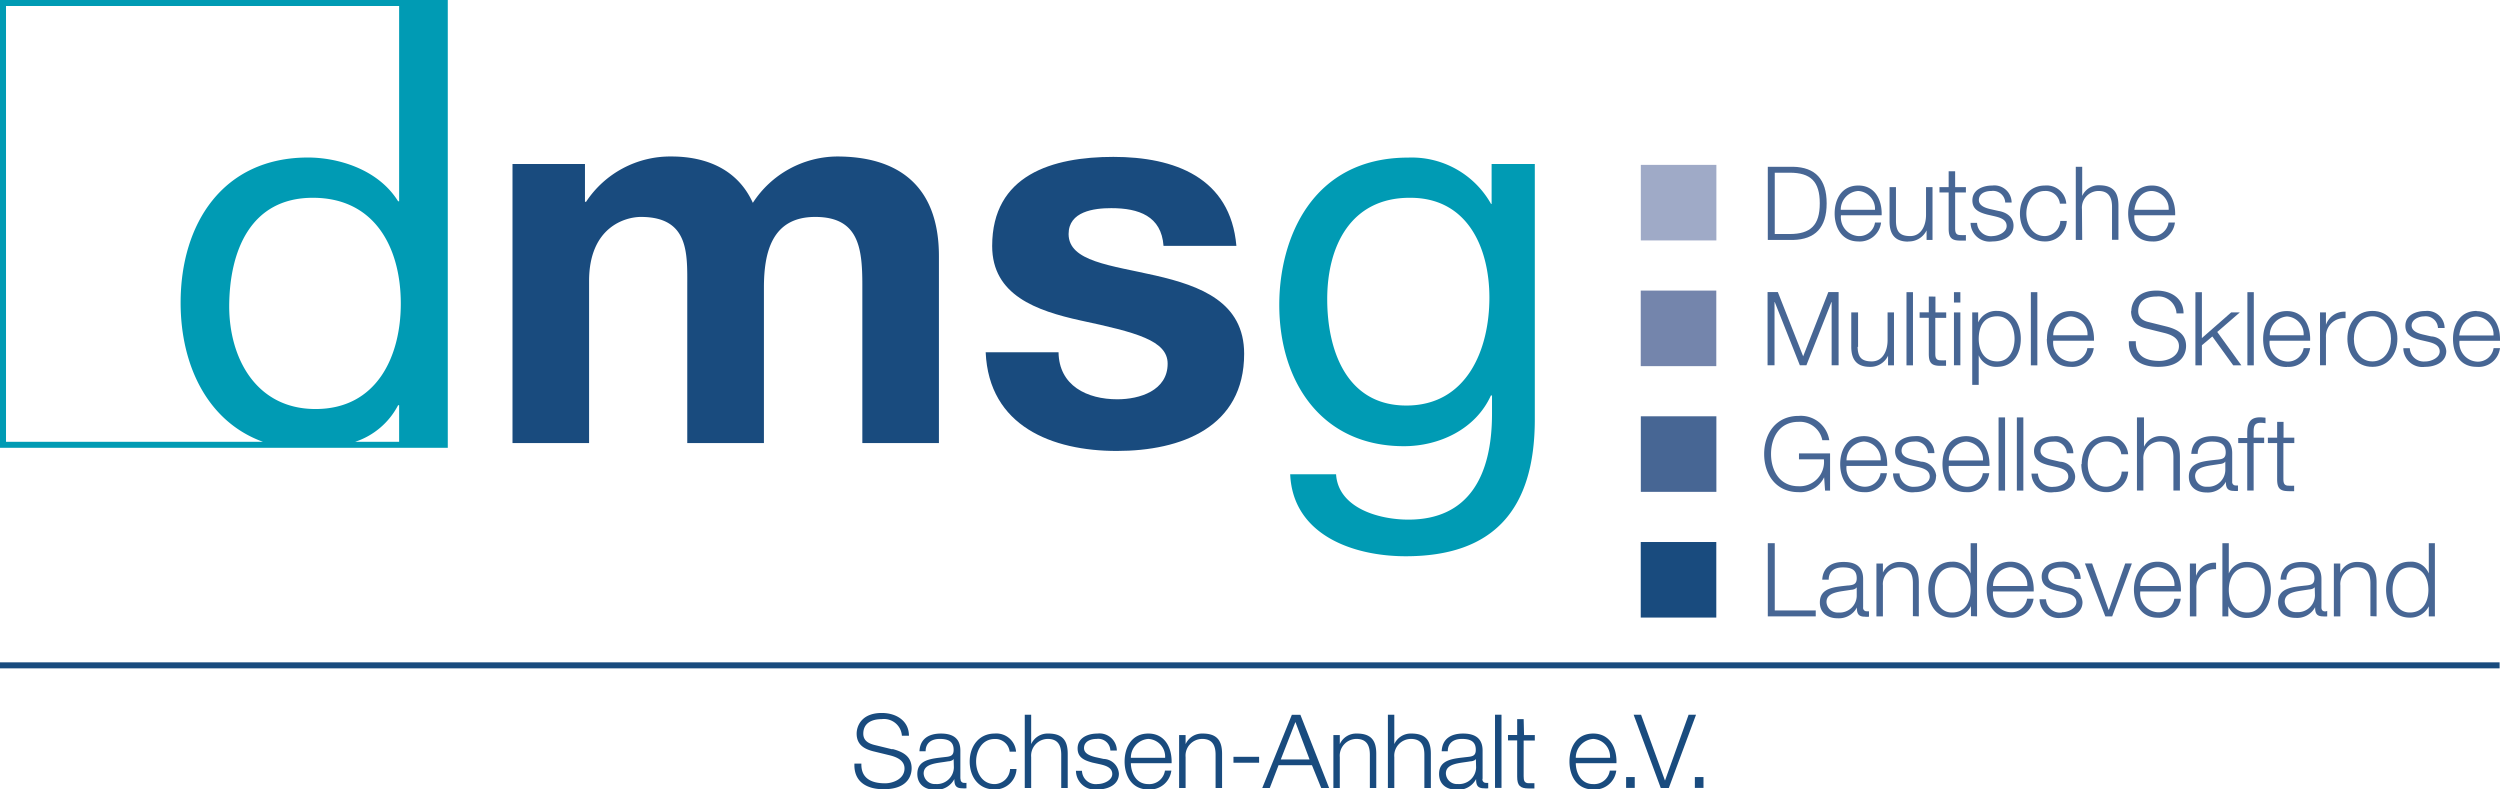 <svg xmlns="http://www.w3.org/2000/svg" viewBox="0 0 316 99.79"><defs><style>.cls-1{fill:#009bb4;}.cls-2{fill:#194b7e;}.cls-3{fill:#9faac7;}.cls-4{fill:#7485ac;}.cls-5{fill:#476694;}</style></defs><title>logo_dmsg_sachsen_anhalt</title><g id="Ebene_2" data-name="Ebene 2"><g id="Kopfnavigation"><path class="cls-1" d="M0,56.6H56.6V0H0ZM50.66,38.39c0,6.62-3,13.31-10.78,13.31-7.5,0-10.91-6.42-10.91-13C29,31.78,31.63,25,39.54,25s11.12,6.41,11.12,13.36M.76,55.84V.76H50.45V25.44h-.13c-2.59-4.16-7.78-5.53-11.39-5.53-10.78,0-16.1,8.39-16.1,18.35,0,8,3.46,15.07,10.4,17.58Zm49.56-4.62h.13v4.62H44.9a9.45,9.45,0,0,0,5.42-4.62"/><path class="cls-2" d="M74.46,35.53c0-6.89,4.64-8.11,6.55-8.11,6.14,0,5.86,4.7,5.86,8.79V56h9.69V36.35c0-4.43,1-8.93,6.48-8.93S109,31.3,109,36V56h9.68V32.39c0-9.13-5.38-12.61-12.88-12.61a12.8,12.8,0,0,0-10.64,5.86c-1.91-4.22-5.87-5.86-10.3-5.86a12.74,12.74,0,0,0-10.78,5.73h-.14V20.73H64.78V56h9.68Z"/><path class="cls-2" d="M141.23,50.47c-3.82,0-7.37-1.71-7.43-5.94h-9.21C125,53.88,133,57,141.16,57s16.1-3,16.1-12.28c0-6.54-5.53-8.59-11.19-9.89s-11-1.77-11-5.25c0-2.86,3.21-3.27,5.39-3.27,3.48,0,6.34,1,6.61,4.77h9.21c-.75-8.66-7.84-11.25-15.55-11.25S125.41,22.1,125.41,31.1c0,6.21,5.59,8.18,11.18,9.41,7,1.5,11,2.52,11,5.46,0,3.41-3.55,4.5-6.34,4.5"/><path class="cls-1" d="M177.45,56.4c4.43,0,9.06-2.11,11-6.41h.14v2.32c0,7.91-3,13.37-10.57,13.37-3.82,0-8.87-1.51-9.14-5.73h-5.8c.34,7.7,8,10.36,14.6,10.36C188.76,70.31,194,64.45,194,53V20.73h-5.46v5.05h-.07A11.49,11.49,0,0,0,178,19.92c-12.21,0-16.3,10.29-16.3,18.61,0,9.62,5.25,17.87,15.76,17.87M178.26,25c7.3,0,10,6.41,10,12.62,0,6.61-2.87,13.64-10.5,13.64s-10-7.1-10-13.44c0-6.75,3-12.82,10.43-12.82"/><rect class="cls-3" x="207.4" y="20.84" width="9.55" height="9.55"/><rect class="cls-4" x="207.39" y="36.73" width="9.55" height="9.55"/><rect class="cls-5" x="207.4" y="52.62" width="9.55" height="9.55"/><rect class="cls-2" x="207.39" y="68.51" width="9.55" height="9.55"/><path class="cls-5" d="M234.85,30.52a2.72,2.72,0,0,0,2.92-2.39H237a2,2,0,0,1-2.1,1.71,2.37,2.37,0,0,1-2.2-2.63h5.14c.07-1.88-.8-3.76-2.94-3.76s-3,1.77-3,3.54.9,3.53,3,3.53m0-6.38A2.26,2.26,0,0,1,237,26.52h-4.33a2.37,2.37,0,0,1,2.2-2.38"/><path class="cls-5" d="M272,30.52a2.72,2.72,0,0,0,2.91-2.39h-.81a2,2,0,0,1-2.1,1.71,2.37,2.37,0,0,1-2.21-2.63h5.15c.06-1.88-.81-3.76-2.94-3.76s-3,1.77-3,3.54.89,3.53,3,3.53m0-6.38a2.25,2.25,0,0,1,2.12,2.38h-4.33c.15-1.22.86-2.38,2.21-2.38"/><path class="cls-5" d="M230.89,25.7c0-3.05-1.44-4.56-4.24-4.62h-3.2v9.25h3.2c2.8-.07,4.24-1.57,4.24-4.63m-6.56,3.88V21.83h1.88c2.65,0,3.81,1.1,3.81,3.87s-1.16,3.88-3.81,3.88Z"/><path class="cls-5" d="M246.31,28.9c0,1.14.37,1.51,1.46,1.51.24,0,.47,0,.72,0v-.7a5.48,5.48,0,0,1-.7,0c-.58,0-.66-.35-.66-.88V24.33h1.36v-.68h-1.36v-2h-.82v2h-1.16v.68h1.16Z"/><path class="cls-5" d="M251.9,29.84a1.76,1.76,0,0,1-2-1.67h-.82a2.41,2.41,0,0,0,2.75,2.35c1.24,0,2.68-.55,2.68-2,0-1.17-1-1.71-1.91-1.86l-1.08-.24c-.57-.14-1.39-.42-1.39-1.13,0-.87.86-1.15,1.58-1.15a1.54,1.54,0,0,1,1.75,1.46h.81a2.18,2.18,0,0,0-2.44-2.15c-1.18,0-2.52.52-2.52,1.88,0,1.13.81,1.51,1.87,1.79l1,.23c.74.18,1.46.44,1.46,1.22s-1.05,1.27-1.82,1.27"/><path class="cls-5" d="M263.16,26.43a2.11,2.11,0,0,1,2.1-2.29c1.32,0,1.7.88,1.7,2v4.17h.81V26c0-1.59-.56-2.58-2.44-2.58a2.27,2.27,0,0,0-2.14,1.35h0V21.08h-.81v9.25h.81Z"/><path class="cls-5" d="M241.22,30.52a2.48,2.48,0,0,0,2.3-1.4h0v1.21h.75V23.65h-.82v3.51c0,1.36-.61,2.68-2,2.68s-1.76-.64-1.8-1.84V23.65h-.81V28c0,1.57.65,2.54,2.35,2.54"/><path class="cls-5" d="M258.48,30.52a2.7,2.7,0,0,0,2.76-2.59h-.82a2,2,0,0,1-1.94,1.91c-1.56,0-2.35-1.44-2.35-2.85s.79-2.85,2.35-2.85a1.8,1.8,0,0,1,1.89,1.6h.81a2.48,2.48,0,0,0-2.7-2.29c-2,0-3.16,1.62-3.16,3.54s1.12,3.53,3.16,3.53"/><path class="cls-5" d="M306.6,45.68a1.76,1.76,0,0,1-2-1.67h-.82a2.41,2.41,0,0,0,2.75,2.36c1.24,0,2.68-.56,2.68-2a2,2,0,0,0-1.91-1.85l-1.09-.25c-.57-.14-1.38-.41-1.38-1.13s.86-1.15,1.58-1.15a1.55,1.55,0,0,1,1.75,1.47H309a2.19,2.19,0,0,0-2.44-2.15c-1.18,0-2.52.51-2.52,1.87,0,1.13.81,1.52,1.87,1.79l1,.23c.75.19,1.47.45,1.47,1.23s-1.05,1.26-1.83,1.26"/><path class="cls-5" d="M313.06,39.3c-2.13,0-3,1.77-3,3.53,0,1.91.89,3.54,3,3.54A2.72,2.72,0,0,0,316,44h-.81a2,2,0,0,1-2.1,1.71,2.37,2.37,0,0,1-2.21-2.63H316c.06-1.88-.81-3.75-2.94-3.75m-2.21,3.07c.15-1.22.86-2.39,2.21-2.39a2.26,2.26,0,0,1,2.12,2.39Z"/><path class="cls-5" d="M243.8,37.48v2h-1.16v.69h1.16v4.57c0,1.14.37,1.5,1.46,1.5l.72,0v-.7a5.48,5.48,0,0,1-.7,0c-.58,0-.66-.35-.66-.88V40.18H246v-.69h-1.36v-2Z"/><rect class="cls-5" x="246.98" y="36.93" width="0.81" height="1.31"/><path class="cls-5" d="M234.86,43.84V39.49H234v4.34c0,1.57.65,2.54,2.35,2.54a2.47,2.47,0,0,0,2.3-1.4h0v1.21h.75V39.49h-.81V43c0,1.36-.61,2.68-2,2.68s-1.75-.63-1.79-1.84"/><rect class="cls-5" x="240.98" y="36.93" width="0.82" height="9.25"/><polygon class="cls-5" points="224.3 38.18 224.33 38.18 227.5 46.17 228.33 46.17 231.49 38.18 231.52 38.18 231.52 46.17 232.4 46.17 232.4 36.92 231.1 36.92 227.92 45.04 224.72 36.92 223.42 36.92 223.42 46.17 224.3 46.17 224.3 38.18"/><rect class="cls-5" x="246.98" y="39.49" width="0.81" height="6.68"/><path class="cls-5" d="M289.1,46.37A2.72,2.72,0,0,0,292,44h-.82a2,2,0,0,1-2.1,1.7,2.37,2.37,0,0,1-2.2-2.63H292c.07-1.87-.8-3.75-2.94-3.75s-3,1.77-3,3.53c0,1.91.9,3.54,3,3.54m0-6.39a2.24,2.24,0,0,1,2.12,2.38H286.9A2.37,2.37,0,0,1,289.1,40"/><path class="cls-5" d="M299.87,46.37c2,0,3.16-1.62,3.16-3.54s-1.12-3.53-3.16-3.53-3.16,1.62-3.16,3.53,1.13,3.54,3.16,3.54m0-6.39c1.56,0,2.35,1.44,2.35,2.85s-.79,2.85-2.35,2.85-2.34-1.43-2.34-2.85.79-2.85,2.34-2.85"/><path class="cls-5" d="M249.29,39.49v9.16h.82V44.91h0a2.37,2.37,0,0,0,2.32,1.46c2,0,3-1.63,3-3.54s-1-3.53-3-3.53a2.48,2.48,0,0,0-2.39,1.46h0V39.49Zm3.17.49c1.55,0,2.18,1.47,2.18,2.85s-.63,2.85-2.18,2.85c-1.73,0-2.35-1.46-2.35-2.85s.53-2.85,2.35-2.85"/><polygon class="cls-5" points="278.32 43.64 279.64 42.53 282.28 46.18 283.31 46.18 280.26 41.96 283.11 39.49 282.02 39.49 278.32 42.73 278.32 36.93 277.5 36.93 277.5 46.18 278.32 46.18 278.32 43.64"/><path class="cls-5" d="M269.37,39.33c0,1.46,1,2,2.08,2.23l2.06.51c.87.21,1.91.62,1.91,1.67,0,1.35-1.48,1.88-2.45,1.88-1.7,0-3.06-.59-3-2.49h-.88c-.11,2.25,1.5,3.24,3.69,3.24,3.28,0,3.54-2,3.54-2.64,0-1.5-1.09-2.09-2.4-2.44l-2.25-.56c-.77-.16-1.4-.54-1.4-1.41,0-1.37,1.11-1.84,2.32-1.84a2.28,2.28,0,0,1,2.52,2.13H276c0-1.91-1.58-2.88-3.42-2.88-2.6,0-3.18,1.7-3.18,2.6"/><rect class="cls-5" x="284.07" y="36.93" width="0.81" height="9.25"/><path class="cls-5" d="M294,42.61a2.29,2.29,0,0,1,2.48-2.39V39.4A2.45,2.45,0,0,0,294,41.06h0V39.49h-.75v6.68H294Z"/><path class="cls-5" d="M258.72,42.83c0,1.91.89,3.54,3,3.54A2.72,2.72,0,0,0,264.65,44h-.81a2,2,0,0,1-2.1,1.7,2.37,2.37,0,0,1-2.21-2.63h5.15c.06-1.87-.81-3.75-2.94-3.75s-3,1.77-3,3.53m3-2.85a2.25,2.25,0,0,1,2.12,2.38h-4.33A2.38,2.38,0,0,1,261.74,40"/><rect class="cls-5" x="256.7" y="36.93" width="0.82" height="9.25"/><path class="cls-5" d="M263.08,58.67c0,1.92,1.12,3.54,3.16,3.54a2.71,2.71,0,0,0,2.76-2.6h-.82a2,2,0,0,1-1.94,1.91c-1.56,0-2.35-1.44-2.35-2.85s.79-2.85,2.35-2.85a1.81,1.81,0,0,1,1.89,1.6H269a2.5,2.5,0,0,0-2.71-2.29c-2,0-3.16,1.62-3.16,3.54"/><rect class="cls-5" x="254.93" y="52.76" width="0.82" height="9.25"/><path class="cls-5" d="M270.11,52.76V62h.81v-3.9a2.11,2.11,0,0,1,2.1-2.29c1.32,0,1.7.88,1.7,2V62h.82v-4.3c0-1.6-.58-2.58-2.45-2.58A2.27,2.27,0,0,0,271,56.48h0V52.76Z"/><path class="cls-5" d="M280.26,58.1c-1.76.2-3.59.28-3.59,2.15,0,1.35,1,2,2.24,2a2.57,2.57,0,0,0,2.44-1.36h0c0,.68.14,1.16,1,1.16a2.22,2.22,0,0,0,.53,0v-.69a.59.59,0,0,1-.25,0,.43.43,0,0,1-.48-.49V57.28c0-1.8-1.29-2.15-2.47-2.15-1.54,0-2.61.67-2.7,2.24h.81c0-1.08.77-1.55,1.79-1.55s1.75.27,1.75,1.37c0,.73-.38.84-1.05.91m1,.26h0v1.06a2.15,2.15,0,0,1-2.33,2.1,1.39,1.39,0,0,1-1.49-1.32c0-1.3,1.72-1.3,3.11-1.55.22,0,.58-.1.68-.29"/><path class="cls-5" d="M282.91,56h1.14v6h.81V56h1.33v-.68h-1.33v-.59c0-.71,0-1.29.9-1.29a3.38,3.38,0,0,1,.6.06v-.7a5.75,5.75,0,0,0-.69-.05c-1.32,0-1.62.8-1.62,2v.61h-1.14Z"/><rect class="cls-5" x="252.62" y="52.76" width="0.82" height="9.25"/><path class="cls-5" d="M289.26,62.09l.72,0v-.7a5.37,5.37,0,0,1-.7,0c-.58,0-.66-.35-.66-.88V56H290v-.68h-1.36v-2h-.81v2h-1.17V56h1.17v4.58c0,1.14.36,1.5,1.45,1.5"/><path class="cls-5" d="M227.37,62.21a3.34,3.34,0,0,0,3.2-1.88h0l.12,1.68h.63v-4.7h-3.93v.75h3.15a3.07,3.07,0,0,1-3.2,3.4c-2.45,0-3.48-2.05-3.48-4.07s1-4.07,3.48-4.07a2.88,2.88,0,0,1,3,2.32h.88a3.63,3.63,0,0,0-3.86-3.07c-2.91,0-4.37,2.27-4.37,4.82s1.46,4.82,4.37,4.82"/><path class="cls-5" d="M244.74,60.2a2,2,0,0,0-1.91-1.85l-1.08-.25c-.57-.14-1.39-.42-1.39-1.13,0-.87.86-1.15,1.58-1.15a1.54,1.54,0,0,1,1.75,1.46h.82a2.2,2.2,0,0,0-2.45-2.15c-1.18,0-2.52.52-2.52,1.88,0,1.13.81,1.52,1.87,1.79l1.05.23c.74.18,1.46.44,1.46,1.22s-1,1.27-1.82,1.27a1.76,1.76,0,0,1-2-1.68h-.82a2.42,2.42,0,0,0,2.75,2.37c1.24,0,2.68-.56,2.68-2"/><path class="cls-5" d="M245.53,58.67c0,1.9.89,3.54,3,3.54a2.72,2.72,0,0,0,2.91-2.4h-.81a2,2,0,0,1-2.1,1.71,2.37,2.37,0,0,1-2.2-2.63h5.14c.06-1.88-.8-3.76-2.94-3.76s-3,1.77-3,3.54m3-2.85a2.25,2.25,0,0,1,2.12,2.38h-4.32a2.36,2.36,0,0,1,2.2-2.38"/><path class="cls-5" d="M259.62,62.21c1.24,0,2.68-.56,2.68-2a2,2,0,0,0-1.91-1.85l-1.08-.25c-.57-.14-1.39-.42-1.39-1.13,0-.87.85-1.15,1.58-1.15a1.54,1.54,0,0,1,1.75,1.46h.82a2.2,2.2,0,0,0-2.45-2.15c-1.18,0-2.52.52-2.52,1.88,0,1.13.81,1.52,1.87,1.79l1,.23c.74.18,1.46.44,1.46,1.22s-1.05,1.27-1.83,1.27a1.76,1.76,0,0,1-2-1.67h-.82a2.42,2.42,0,0,0,2.75,2.36"/><path class="cls-5" d="M238.51,59.81h-.81a2,2,0,0,1-2.1,1.71,2.37,2.37,0,0,1-2.2-2.63h5.14c.06-1.88-.8-3.76-2.94-3.76s-3,1.77-3,3.54.89,3.54,3,3.54a2.72,2.72,0,0,0,2.91-2.4m-2.91-4a2.25,2.25,0,0,1,2.12,2.38H233.4a2.36,2.36,0,0,1,2.2-2.38"/><path class="cls-5" d="M272.73,71c-2.12,0-3,1.78-3,3.54s.9,3.54,3,3.54a2.72,2.72,0,0,0,2.91-2.4h-.81a2,2,0,0,1-2.1,1.71,2.37,2.37,0,0,1-2.2-2.63h5.14c.07-1.88-.8-3.76-2.94-3.76m-2.2,3.07a2.37,2.37,0,0,1,2.2-2.38,2.24,2.24,0,0,1,2.12,2.38Z"/><path class="cls-5" d="M276.8,71.23v6.68h.82V74.35a2.31,2.31,0,0,1,2.49-2.4v-.82a2.47,2.47,0,0,0-2.53,1.66h0V71.23Z"/><path class="cls-5" d="M260.62,77.42a1.76,1.76,0,0,1-2-1.67h-.82a2.42,2.42,0,0,0,2.75,2.35c1.24,0,2.68-.55,2.68-2a2,2,0,0,0-1.9-1.84L260.27,74c-.57-.14-1.38-.42-1.38-1.13,0-.87.85-1.15,1.57-1.15.94,0,1.72.45,1.75,1.46H263A2.19,2.19,0,0,0,260.58,71c-1.18,0-2.51.52-2.51,1.88,0,1.13.8,1.52,1.86,1.79l1.05.23c.74.18,1.47.44,1.47,1.22s-1.05,1.27-1.83,1.27"/><path class="cls-5" d="M242.54,77.91v-4.3c0-1.6-.57-2.58-2.45-2.58A2.28,2.28,0,0,0,238,72.38h0V71.23h-.82v6.68h.82V74a2.11,2.11,0,0,1,2.1-2.29c1.32,0,1.69.88,1.69,2v4.17Z"/><polygon class="cls-5" points="266.56 77.09 266.53 77.09 264.44 71.22 263.53 71.22 266.11 77.91 266.98 77.91 269.47 71.22 268.63 71.22 266.56 77.09"/><path class="cls-5" d="M254.12,71c-2.12,0-3,1.78-3,3.54s.9,3.54,3,3.54a2.73,2.73,0,0,0,2.92-2.4h-.82a2,2,0,0,1-2.1,1.71,2.37,2.37,0,0,1-2.2-2.63h5.14c.07-1.88-.8-3.76-2.94-3.76m-2.2,3.07a2.37,2.37,0,0,1,2.2-2.38,2.26,2.26,0,0,1,2.13,2.38Z"/><path class="cls-5" d="M249.9,77.91V68.66h-.81v3.83h0A2.38,2.38,0,0,0,246.74,71c-2,0-3,1.63-3,3.54s1,3.53,3,3.53a2.63,2.63,0,0,0,2.39-1.46h0v1.27Zm-3.16-.49c-1.55,0-2.18-1.47-2.18-2.85s.63-2.85,2.18-2.85c1.73,0,2.35,1.46,2.35,2.85s-.62,2.85-2.35,2.85"/><path class="cls-5" d="M233.62,74c-1.76.2-3.59.28-3.59,2.15,0,1.35,1,2,2.24,2a2.57,2.57,0,0,0,2.44-1.36h0c0,.68.13,1.16,1,1.16a2.22,2.22,0,0,0,.53,0v-.69a.6.6,0,0,1-.26,0,.43.43,0,0,1-.48-.49V73.18c0-1.8-1.28-2.15-2.46-2.15-1.54,0-2.61.67-2.71,2.24h.82c0-1.09.76-1.55,1.79-1.55s1.75.27,1.75,1.37c0,.73-.38.84-1,.91m1,.26h0v1.06a2.15,2.15,0,0,1-2.34,2.1,1.38,1.38,0,0,1-1.48-1.32c0-1.3,1.72-1.3,3.11-1.55.21,0,.58-.1.68-.29"/><polygon class="cls-5" points="223.45 68.66 223.45 77.91 229.51 77.91 229.51 77.16 224.33 77.16 224.33 68.66 223.45 68.66"/><path class="cls-5" d="M307.77,77.91V68.66H307v3.83h0A2.38,2.38,0,0,0,304.6,71c-2,0-3,1.63-3,3.54s1,3.53,3,3.53A2.62,2.62,0,0,0,307,76.64h0v1.27Zm-3.17-.49c-1.55,0-2.18-1.47-2.18-2.85s.63-2.85,2.18-2.85c1.73,0,2.35,1.46,2.35,2.85s-.62,2.85-2.35,2.85"/><path class="cls-5" d="M280.91,68.66v9.25h.75V76.64h0a2.46,2.46,0,0,0,2.38,1.47c2,0,3-1.64,3-3.54s-1-3.54-3-3.54a2.4,2.4,0,0,0-2.32,1.46h0V68.66Zm3.16,3.06c1.55,0,2.19,1.46,2.19,2.85s-.64,2.85-2.19,2.85c-1.73,0-2.35-1.47-2.35-2.85s.62-2.85,2.35-2.85"/><path class="cls-5" d="M288.18,73.27H289c0-1.09.77-1.55,1.79-1.55s1.75.27,1.75,1.37c0,.73-.38.84-1,.91-1.76.2-3.59.28-3.59,2.15,0,1.35,1,1.95,2.24,1.95a2.56,2.56,0,0,0,2.44-1.35h0c0,.68.13,1.16,1,1.16a2.22,2.22,0,0,0,.53,0v-.69a.62.62,0,0,1-.26.06c-.32,0-.47-.18-.47-.5V73.18c0-1.8-1.29-2.15-2.47-2.15-1.54,0-2.61.67-2.7,2.24m4.35,2a2.15,2.15,0,0,1-2.33,2.1,1.39,1.39,0,0,1-1.49-1.32c0-1.3,1.72-1.3,3.11-1.55.22,0,.58-.1.68-.29h0Z"/><path class="cls-5" d="M300.4,77.91v-4.3c0-1.6-.57-2.58-2.45-2.58a2.29,2.29,0,0,0-2.14,1.35h0V71.23H295v6.68h.82V74a2.11,2.11,0,0,1,2.1-2.29c1.32,0,1.7.88,1.7,2v4.17Z"/><path class="cls-2" d="M112.77,94.71l-2.25-.55c-.75-.19-1.4-.55-1.4-1.42,0-1.37,1.11-1.84,2.32-1.84A2.27,2.27,0,0,1,114,93h.89c0-1.89-1.6-2.88-3.43-2.88-2.6,0-3.18,1.7-3.18,2.61,0,1.43,1,1.95,2.08,2.23l2.06.5c.86.21,1.91.62,1.91,1.67,0,1.35-1.48,1.88-2.45,1.88-1.68,0-3.06-.58-3-2.49h-.88c-.1,2.26,1.5,3.24,3.69,3.24,3.28,0,3.54-2,3.54-2.64,0-1.52-1.09-2.09-2.4-2.44"/><path class="cls-2" d="M121.39,98.42V94.87c0-1.79-1.28-2.15-2.46-2.15-1.53,0-2.64.67-2.71,2.24H117c0-1.09.78-1.56,1.79-1.56s1.75.28,1.75,1.38c0,.73-.38.83-1,.9-1.76.21-3.59.28-3.59,2.15,0,1.35,1,2,2.24,2a2.54,2.54,0,0,0,2.44-1.36h0c0,.7.12,1.17,1,1.17a3,3,0,0,0,.53,0v-.69a.71.71,0,0,1-.26,0,.43.43,0,0,1-.48-.49M120.57,97a2.15,2.15,0,0,1-2.33,2.1,1.4,1.4,0,0,1-1.49-1.33c0-1.3,1.72-1.29,3.11-1.54.22,0,.58-.1.68-.3h0Z"/><path class="cls-2" d="M125.73,99.11c-1.57,0-2.35-1.43-2.35-2.85s.78-2.85,2.35-2.85a1.81,1.81,0,0,1,1.89,1.6h.81a2.49,2.49,0,0,0-2.7-2.29c-2,0-3.16,1.62-3.16,3.54s1.11,3.53,3.16,3.53a2.72,2.72,0,0,0,2.76-2.59h-.82a2,2,0,0,1-1.94,1.91"/><path class="cls-2" d="M132.48,92.72a2.27,2.27,0,0,0-2.14,1.34h0V90.34h-.81V99.6h.81V95.7a2.12,2.12,0,0,1,2.1-2.3c1.32,0,1.7.87,1.7,2V99.6h.82V95.29c0-1.59-.57-2.57-2.45-2.57"/><path class="cls-2" d="M139.5,95.93l-1.09-.24c-.56-.15-1.39-.41-1.39-1.13,0-.87.86-1.16,1.59-1.16a1.53,1.53,0,0,1,1.74,1.47h.82a2.19,2.19,0,0,0-2.45-2.15c-1.18,0-2.51.51-2.51,1.88,0,1.13.8,1.5,1.86,1.79l1.05.23c.74.18,1.47.44,1.47,1.22s-1.06,1.26-1.83,1.26a1.75,1.75,0,0,1-2-1.67H136a2.41,2.41,0,0,0,2.74,2.36c1.24,0,2.69-.55,2.69-2a2,2,0,0,0-1.91-1.86"/><path class="cls-2" d="M145.15,92.72c-2.13,0-3,1.77-3,3.54s.89,3.53,3,3.53a2.73,2.73,0,0,0,2.91-2.39h-.81a2,2,0,0,1-2.1,1.71c-1.57,0-2.19-1.44-2.21-2.64h5.15c.07-1.87-.79-3.75-2.94-3.75m-2.21,3.07a2.38,2.38,0,0,1,2.21-2.39,2.24,2.24,0,0,1,2.12,2.39Z"/><path class="cls-2" d="M152,92.72a2.27,2.27,0,0,0-2.14,1.34h0V92.91h-.82V99.6h.82V95.7a2.11,2.11,0,0,1,2.1-2.3c1.32,0,1.69.87,1.69,2V99.6h.82V95.29c0-1.59-.57-2.57-2.45-2.57"/><rect class="cls-2" x="155.91" y="95.66" width="3.24" height="0.75"/><path class="cls-2" d="M163.29,90.35l-3.74,9.25h.95l1.11-2.88h4.22L167,99.6h1l-3.63-9.25ZM161.89,96l1.85-4.74L165.53,96Z"/><path class="cls-2" d="M171.49,92.72a2.27,2.27,0,0,0-2.14,1.34h0V92.91h-.81V99.6h.81V95.7a2.12,2.12,0,0,1,2.1-2.3c1.32,0,1.7.87,1.7,2V99.6h.81V95.29c0-1.59-.56-2.57-2.44-2.57"/><path class="cls-2" d="M178.38,92.72a2.27,2.27,0,0,0-2.14,1.34h0V90.34h-.81V99.6h.81V95.7a2.12,2.12,0,0,1,2.1-2.3c1.33,0,1.7.87,1.7,2V99.6h.82V95.29c0-1.59-.57-2.57-2.45-2.57"/><path class="cls-2" d="M187.4,98.42V94.87c0-1.79-1.29-2.15-2.47-2.15-1.53,0-2.63.67-2.7,2.24H183c0-1.09.78-1.56,1.79-1.56s1.75.28,1.75,1.38c0,.73-.38.83-1.05.9-1.76.21-3.59.28-3.59,2.15,0,1.35,1,2,2.24,2a2.55,2.55,0,0,0,2.44-1.36h0c0,.7.13,1.17,1,1.17a2.81,2.81,0,0,0,.53,0v-.69a.63.63,0,0,1-.26,0,.43.43,0,0,1-.47-.49M186.58,97a2.15,2.15,0,0,1-2.33,2.1,1.39,1.39,0,0,1-1.49-1.33c0-1.3,1.72-1.29,3.11-1.54.22,0,.58-.1.68-.3h0Z"/><rect class="cls-2" x="188.97" y="90.34" width="0.82" height="9.25"/><path class="cls-2" d="M192.59,90.9h-.82v2h-1.16v.69h1.16v4.57c0,1.14.37,1.5,1.46,1.5l.72,0V99c-.23,0-.47,0-.7,0-.58,0-.66-.35-.66-.88V93.6H194v-.69h-1.36Z"/><path class="cls-2" d="M201.38,92.72c-2.12,0-3,1.77-3,3.54s.9,3.53,3,3.53a2.73,2.73,0,0,0,2.92-2.39h-.82a2,2,0,0,1-2.1,1.71c-1.56,0-2.19-1.44-2.2-2.64h5.14c.07-1.87-.79-3.75-2.94-3.75m-2.2,3.07a2.38,2.38,0,0,1,2.2-2.39,2.25,2.25,0,0,1,2.13,2.39Z"/><rect class="cls-2" x="205.54" y="98.22" width="1.09" height="1.37"/><polygon class="cls-2" points="213.44 90.34 210.47 98.63 210.44 98.63 207.43 90.34 206.49 90.34 209.92 99.6 210.94 99.6 214.38 90.34 213.44 90.34"/><rect class="cls-2" x="214.23" y="98.22" width="1.09" height="1.37"/><rect class="cls-2" y="83.72" width="315.95" height="0.76"/></g></g></svg>